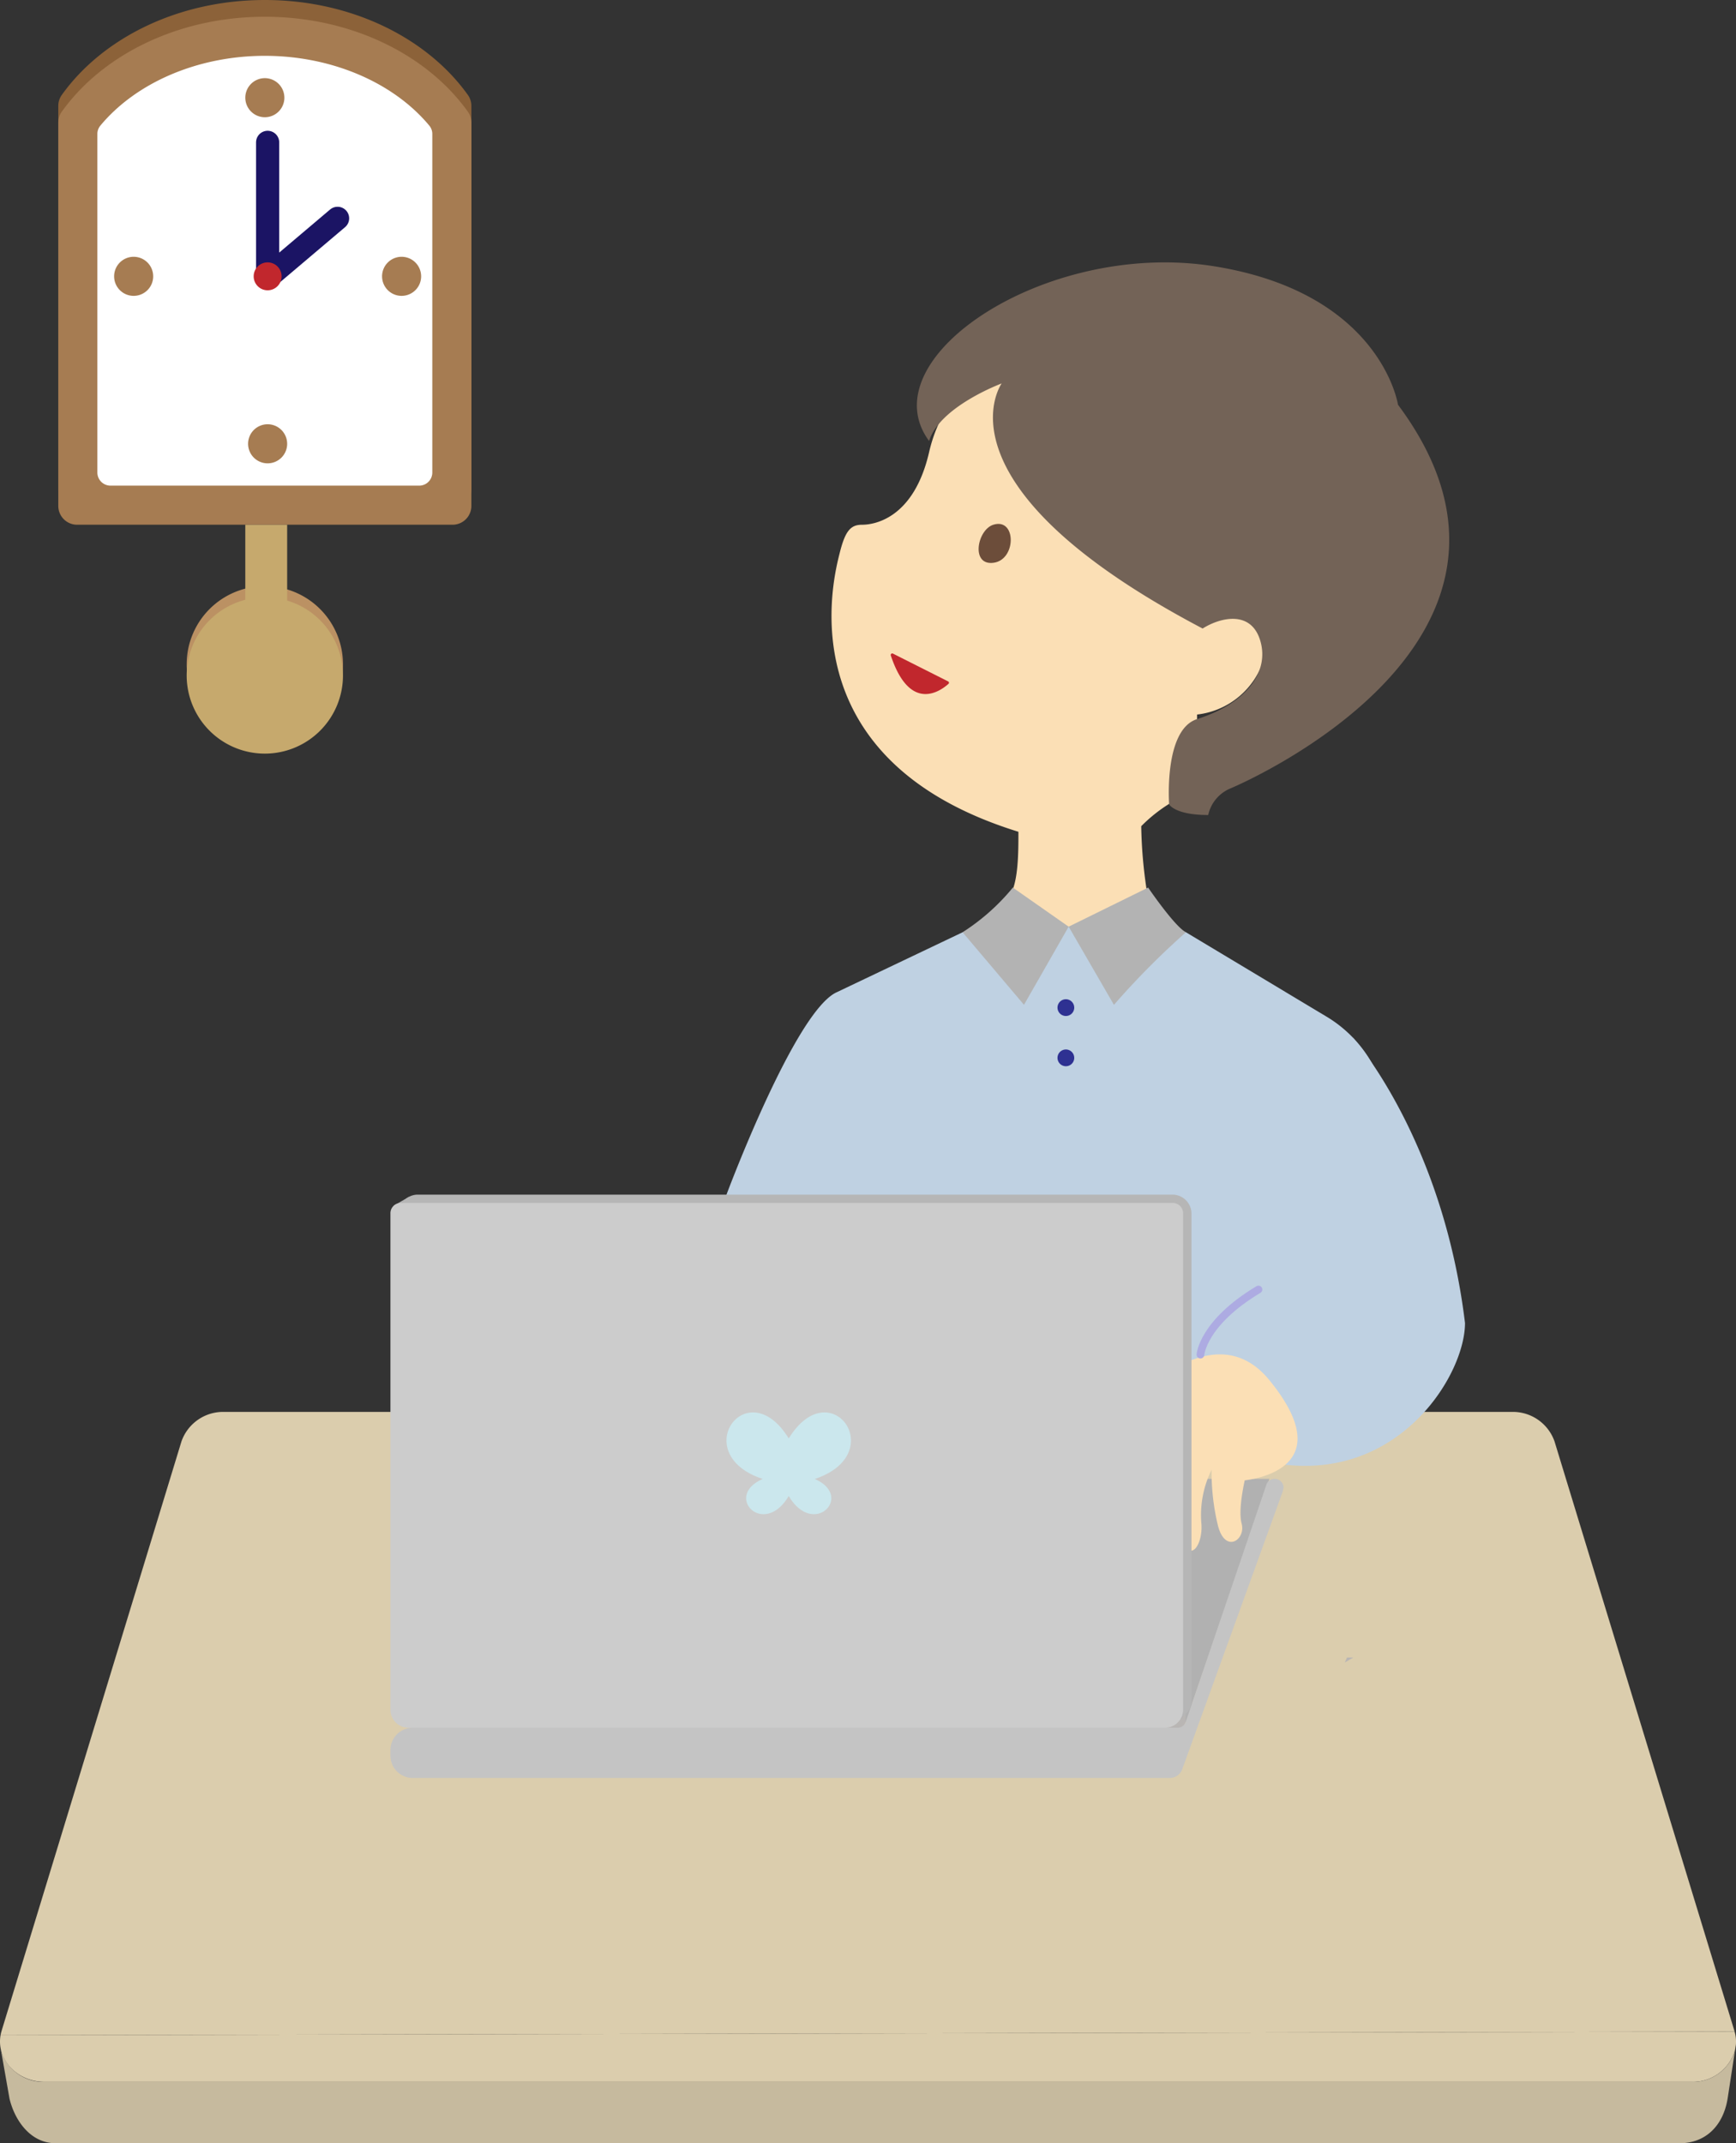 <svg id="グループ_20476" data-name="グループ 20476" xmlns="http://www.w3.org/2000/svg" xmlns:xlink="http://www.w3.org/1999/xlink" width="225.008" height="277.776" viewBox="0 0 225.008 277.776">
  <rect x="0" y="0" width="225.008" height="277.776" fill="#333333" stroke="none"/>
  <defs>
    <clipPath id="clip-path">
      <rect id="長方形_30962" data-name="長方形 30962" width="225.008" height="277.776" fill="none"/>
    </clipPath>
  </defs>
  <g id="グループ_20473" data-name="グループ 20473">
    <g id="グループ_20472" data-name="グループ 20472" clip-path="url(#clip-path)">
      <path id="パス_51612" data-name="パス 51612" d="M.115,381.925l.01.051-.009-.051Z" transform="translate(-0.032 -105.596)" fill="#cecdb0"/>
      <path id="パス_51613" data-name="パス 51613" d="M224.827,333.138l-23.31-76.38a5.721,5.721,0,0,0-5.574-3.834H29.119a5.723,5.723,0,0,0-5.575,3.834L.236,333.138a4.74,4.74,0,0,0-.137.58l224.751-.483c-.009-.033-.013-.065-.023-.1" transform="translate(-0.027 -69.929)" fill="#dbcdad"/>
      <path id="パス_51614" data-name="パス 51614" d="M5.782,370.437H219.226a5.67,5.67,0,0,0,5.667-4.17l.1-.64a4.719,4.719,0,0,0-.168-1.7L.072,364.409c-.548,3.115,2.115,6.028,5.711,6.028" transform="translate(0 -100.619)" fill="#dbcdad"/>
      <path id="パス_51615" data-name="パス 51615" d="M219.261,371.286H5.818A5.65,5.65,0,0,1,.128,367l1.142,6.486c.71,2.917,2.789,5.762,5.971,5.762H217.753c3.215,0,5.624-2.122,6.213-5.846l.963-6.282a5.671,5.671,0,0,1-5.667,4.17" transform="translate(-0.035 -101.468)" fill="#c6ba9e"/>
      <path id="パス_51616" data-name="パス 51616" d="M.111,381.9c0,.007,0,.014,0,.022h0Z" transform="translate(-0.031 -105.588)" fill="#cecdb0"/>
    </g>
  </g>
  <path id="パス_51617" data-name="パス 51617" d="M240.911,297.566l1.1-.653-.812,0Z" transform="translate(-66.608 -82.09)" fill="#b9b6b4"/>
  <path id="パス_51618" data-name="パス 51618" d="M207.879,305.106h3.9l-1.952,4.018h-3.984Z" transform="translate(-56.913 -84.357)" fill="#b9b6b4"/>
  <path id="パス_51619" data-name="パス 51619" d="M212.062,306.848l-1.36,1.42v-1.249Z" transform="translate(-58.255 -84.838)" fill="#b3b3b3"/>
  <path id="パス_51620" data-name="パス 51620" d="M72.5,214.4l-.054.032-1.908,1.113h1.778Z" transform="translate(-19.503 -59.278)" fill="#b3b3b3"/>
  <g id="グループ_20475" data-name="グループ 20475">
    <g id="グループ_20474" data-name="グループ 20474" clip-path="url(#clip-path)">
      <path id="パス_51621" data-name="パス 51621" d="M171.014,65s-7.235,2.171-9.406,11.576c-2.012,8.721-7.235,9.406-8.682,9.406s-2.171.724-2.894,3.618-7.235,26.77,23.153,36.176c0,2.894,0,7.235-1.447,8.682s10.468,11.576,18.257,0a60.629,60.629,0,0,1-.893-9.406,19.793,19.793,0,0,1,3.618-2.894c2.333-1.166,3.618-4.341,3.618-11.576a10.275,10.275,0,0,0,8.682-7.235c.724-2.894-1.447-10.129-7.959-5.065C195.614,91.769,181.144,68.617,171.014,65" transform="translate(-41.184 -17.971)" fill="#fbdfb5"/>
      <path id="パス_51622" data-name="パス 51622" d="M144.469,174.482c-5.426,2.371-14.324,26.247-14.324,26.247l.008,31.78h85.8l-.216-43.357a16.536,16.536,0,0,0-7.959-11.576l-18.088-10.853L174.5,166l-13.747.724" transform="translate(-35.983 -45.896)" fill="#bfd1e2"/>
      <path id="パス_51623" data-name="パス 51623" d="M223.127,264.914H211.944l.314,31.6Z" transform="translate(-58.599 -73.244)" fill="#b1b1b1"/>
      <path id="パス_51624" data-name="パス 51624" d="M185.591,266.568l-12.908,35.669-.035.057a1.74,1.74,0,0,1-1.7,1.39H72.836a2.893,2.893,0,0,1-2.893-2.893v-.725a2.893,2.893,0,0,1,2.893-2.893h99.12a1.153,1.153,0,0,0,1.04-.655l10.516-30.951a1.154,1.154,0,0,1,2.194.5Z" transform="translate(-19.338 -73.243)" fill="#c4c4c4"/>
      <path id="パス_51625" data-name="パス 51625" d="M234.895,185.83s11.57,13.023,14.465,36.9c0,6.512-7.928,19.535-22.414,18.45s-11.591-14.109-11.591-14.109a45.657,45.657,0,0,1,9.406-9.406c.724-7.235,3.629-36.176,10.135-31.835" transform="translate(-59.476 -51.257)" fill="#bfd1e2"/>
      <path id="パス_51626" data-name="パス 51626" d="M214.551,257.862s-1.223,4.6-.653,6.707-2.235,4.023-3.132,0a29.525,29.525,0,0,1-.766-6.988,13.217,13.217,0,0,0-1.321,6.988c.245,2.886-1.849,6.167-3.257,0a21.05,21.05,0,0,1-.152-7.857,12.925,12.925,0,0,0-2.072,7.857c.174,3.646-3.43,7.087-3.784,0a32.526,32.526,0,0,1,.489-8.624s-3.066.767-4.6,7.09c-1.039,4.285-4.6,5.176-3.555,0,1.573-7.8,2.789-8.558,2.789-8.558s14.02-19.475,22.967-8.5c10,12.267-3.8,13.033-3.8,13.033Z" transform="translate(-52.963 -67.082)" fill="#fbdfb5"/>
      <path id="パス_51627" data-name="パス 51627" d="M171.712,282.01h-97.8a2.471,2.471,0,0,1-2.471-2.471V216.47A2.471,2.471,0,0,1,73.914,214h97.8a2.471,2.471,0,0,1,2.471,2.471v63.069a2.471,2.471,0,0,1-2.471,2.471" transform="translate(-19.753 -59.167)" fill="#b6b6b6"/>
      <path id="パス_51628" data-name="パス 51628" d="M170.343,283.51H72.283a2.34,2.34,0,0,1-2.34-2.34V216.823a1.324,1.324,0,0,1,1.324-1.324H171.358a1.324,1.324,0,0,1,1.324,1.324V281.17a2.34,2.34,0,0,1-2.34,2.34" transform="translate(-19.338 -59.582)" fill="#ccc"/>
      <path id="パス_51629" data-name="パス 51629" d="M138.212,256.385c-5.413-8.781-13.178,2-3.376,5.257-5.14,2.236.159,7.662,3.376,2.212,3.217,5.45,8.516.024,3.376-2.212,9.8-3.253,2.037-14.038-3.376-5.257" transform="translate(-35.983 -69.955)" fill="#cbe7ed"/>
      <path id="パス_51630" data-name="パス 51630" d="M226.613,65.456s-2.171-14.5-23.876-17.955-44.793,11.945-36.9,22.653c1.382-4.485,9.406-7.46,9.406-7.46S165.838,75.815,201.29,94.46c2.171-1.381,6.23-2.468,7.456,1.528s-1.668,8.14-8.179,10.212c-4.341,1.381-3.618,11.049-3.618,11.049s.724,1.381,5.065,1.381a4.847,4.847,0,0,1,2.894-3.453s44.858-18.645,21.706-49.721" transform="translate(-45.414 -12.997)" fill="#736357"/>
      <path id="パス_51631" data-name="パス 51631" d="M178.955,159l7.235,5.065L180.4,174.193l-7.959-9.406A27.586,27.586,0,0,0,178.955,159" transform="translate(-47.678 -43.961)" fill="#b3b3b3"/>
      <path id="パス_51632" data-name="パス 51632" d="M197.309,174.193l-5.865-10.129,10.3-5.065s3.448,5.065,4.9,5.788a102.91,102.91,0,0,0-9.329,9.406" transform="translate(-52.931 -43.961)" fill="#b3b3b3"/>
      <path id="パス_51633" data-name="パス 51633" d="M215.052,239.437s.283-4.1,7.518-8.438" transform="translate(-59.458 -63.867)" fill="none" stroke="#adabe2" stroke-linecap="round" stroke-miterlimit="10" stroke-width="1"/>
      <path id="パス_51634" data-name="パス 51634" d="M177.239,93.951c-2.111.644-2.985,5.327,0,4.939s2.985-5.85,0-4.939" transform="translate(-48.472 -25.948)" fill="#6c4d3a"/>
      <path id="パス_51635" data-name="パス 51635" d="M159.847,117.07l7.161,3.607a.192.192,0,0,1,.046.315c-.936.849-4.959,3.9-7.48-3.683a.2.2,0,0,1,.273-.239" transform="translate(-44.117 -32.362)" fill="#c1272d"/>
      <path id="パス_51636" data-name="パス 51636" d="M191.614,180.084A1.085,1.085,0,1,1,190.528,179a1.086,1.086,0,0,1,1.085,1.085" transform="translate(-52.378 -49.49)" fill="#2e3192"/>
      <path id="パス_51637" data-name="パス 51637" d="M191.614,189.084A1.085,1.085,0,1,1,190.528,188a1.086,1.086,0,0,1,1.085,1.085" transform="translate(-52.378 -51.979)" fill="#2e3192"/>
      <path id="パス_51638" data-name="パス 51638" d="M63.525,12.3C58.27,4.948,48.459,0,37.213,0S16.156,4.948,10.9,12.3l-.005.007a2.434,2.434,0,0,0-.453,1.415V63.4a2.437,2.437,0,0,0,2.437,2.438H61.546A2.437,2.437,0,0,0,63.983,63.4V13.72a2.434,2.434,0,0,0-.454-1.415l0-.007" transform="translate(-2.887 0)" fill="#8c6239"/>
      <path id="パス_51639" data-name="パス 51639" d="M63.525,15.3C58.27,7.948,48.459,3,37.213,3S16.156,7.948,10.9,15.3l-.005.007a2.434,2.434,0,0,0-.453,1.415V66.4a2.437,2.437,0,0,0,2.437,2.438H61.546A2.437,2.437,0,0,0,63.983,66.4V16.721a2.434,2.434,0,0,0-.454-1.415l0-.007" transform="translate(-2.887 -0.829)" fill="#a67c52"/>
      <path id="パス_51640" data-name="パス 51640" d="M17.443,64.009V20.135a1.689,1.689,0,0,1,.381-1.08C22.487,13.439,30.511,10,39.149,10s16.661,3.439,21.325,9.056a1.689,1.689,0,0,1,.381,1.08V64.009a1.7,1.7,0,0,1-1.7,1.7H19.144a1.7,1.7,0,0,1-1.7-1.7" transform="translate(-4.823 -2.765)" fill="#fff"/>
      <path id="パス_51641" data-name="パス 51641" d="M49.008,16.531A2.532,2.532,0,1,1,46.475,14a2.532,2.532,0,0,1,2.532,2.532" transform="translate(-12.149 -3.87)" fill="#a67c52"/>
      <path id="パス_51642" data-name="パス 51642" d="M49.508,78.531A2.532,2.532,0,1,1,46.975,76a2.532,2.532,0,0,1,2.532,2.532" transform="translate(-12.288 -21.012)" fill="#a67c52"/>
      <path id="パス_51643" data-name="パス 51643" d="M47.943,25.5V43.025l9.067-7.677" transform="translate(-13.255 -7.05)" fill="none" stroke="#1b1464" stroke-linecap="round" stroke-linejoin="round" stroke-width="3"/>
      <path id="パス_51644" data-name="パス 51644" d="M25.508,48.531A2.532,2.532,0,1,1,22.975,46a2.532,2.532,0,0,1,2.532,2.532" transform="translate(-5.652 -12.718)" fill="#a67c52"/>
      <path id="パス_51645" data-name="パス 51645" d="M73.508,48.531A2.532,2.532,0,1,1,70.975,46a2.532,2.532,0,0,1,2.532,2.532" transform="translate(-18.923 -12.718)" fill="#a67c52"/>
      <path id="パス_51646" data-name="パス 51646" d="M49.061,48.808A1.809,1.809,0,1,1,47.252,47a1.809,1.809,0,0,1,1.809,1.809" transform="translate(-12.564 -12.994)" fill="#c1272d"/>
      <path id="パス_51647" data-name="パス 51647" d="M53.7,115.128A10.129,10.129,0,1,1,43.572,105,10.129,10.129,0,0,1,53.7,115.128" transform="translate(-9.246 -29.03)" fill="#bb9163"/>
      <path id="パス_51648" data-name="パス 51648" d="M53.7,117.128A10.129,10.129,0,1,1,43.572,107,10.129,10.129,0,0,1,53.7,117.128" transform="translate(-9.246 -29.583)" fill="#c6a96d"/>
      <rect id="長方形_30963" data-name="長方形 30963" width="5.426" height="11.561" transform="translate(31.794 68.01)" fill="#c6a96d"/>
    </g>
  </g>
</svg>
